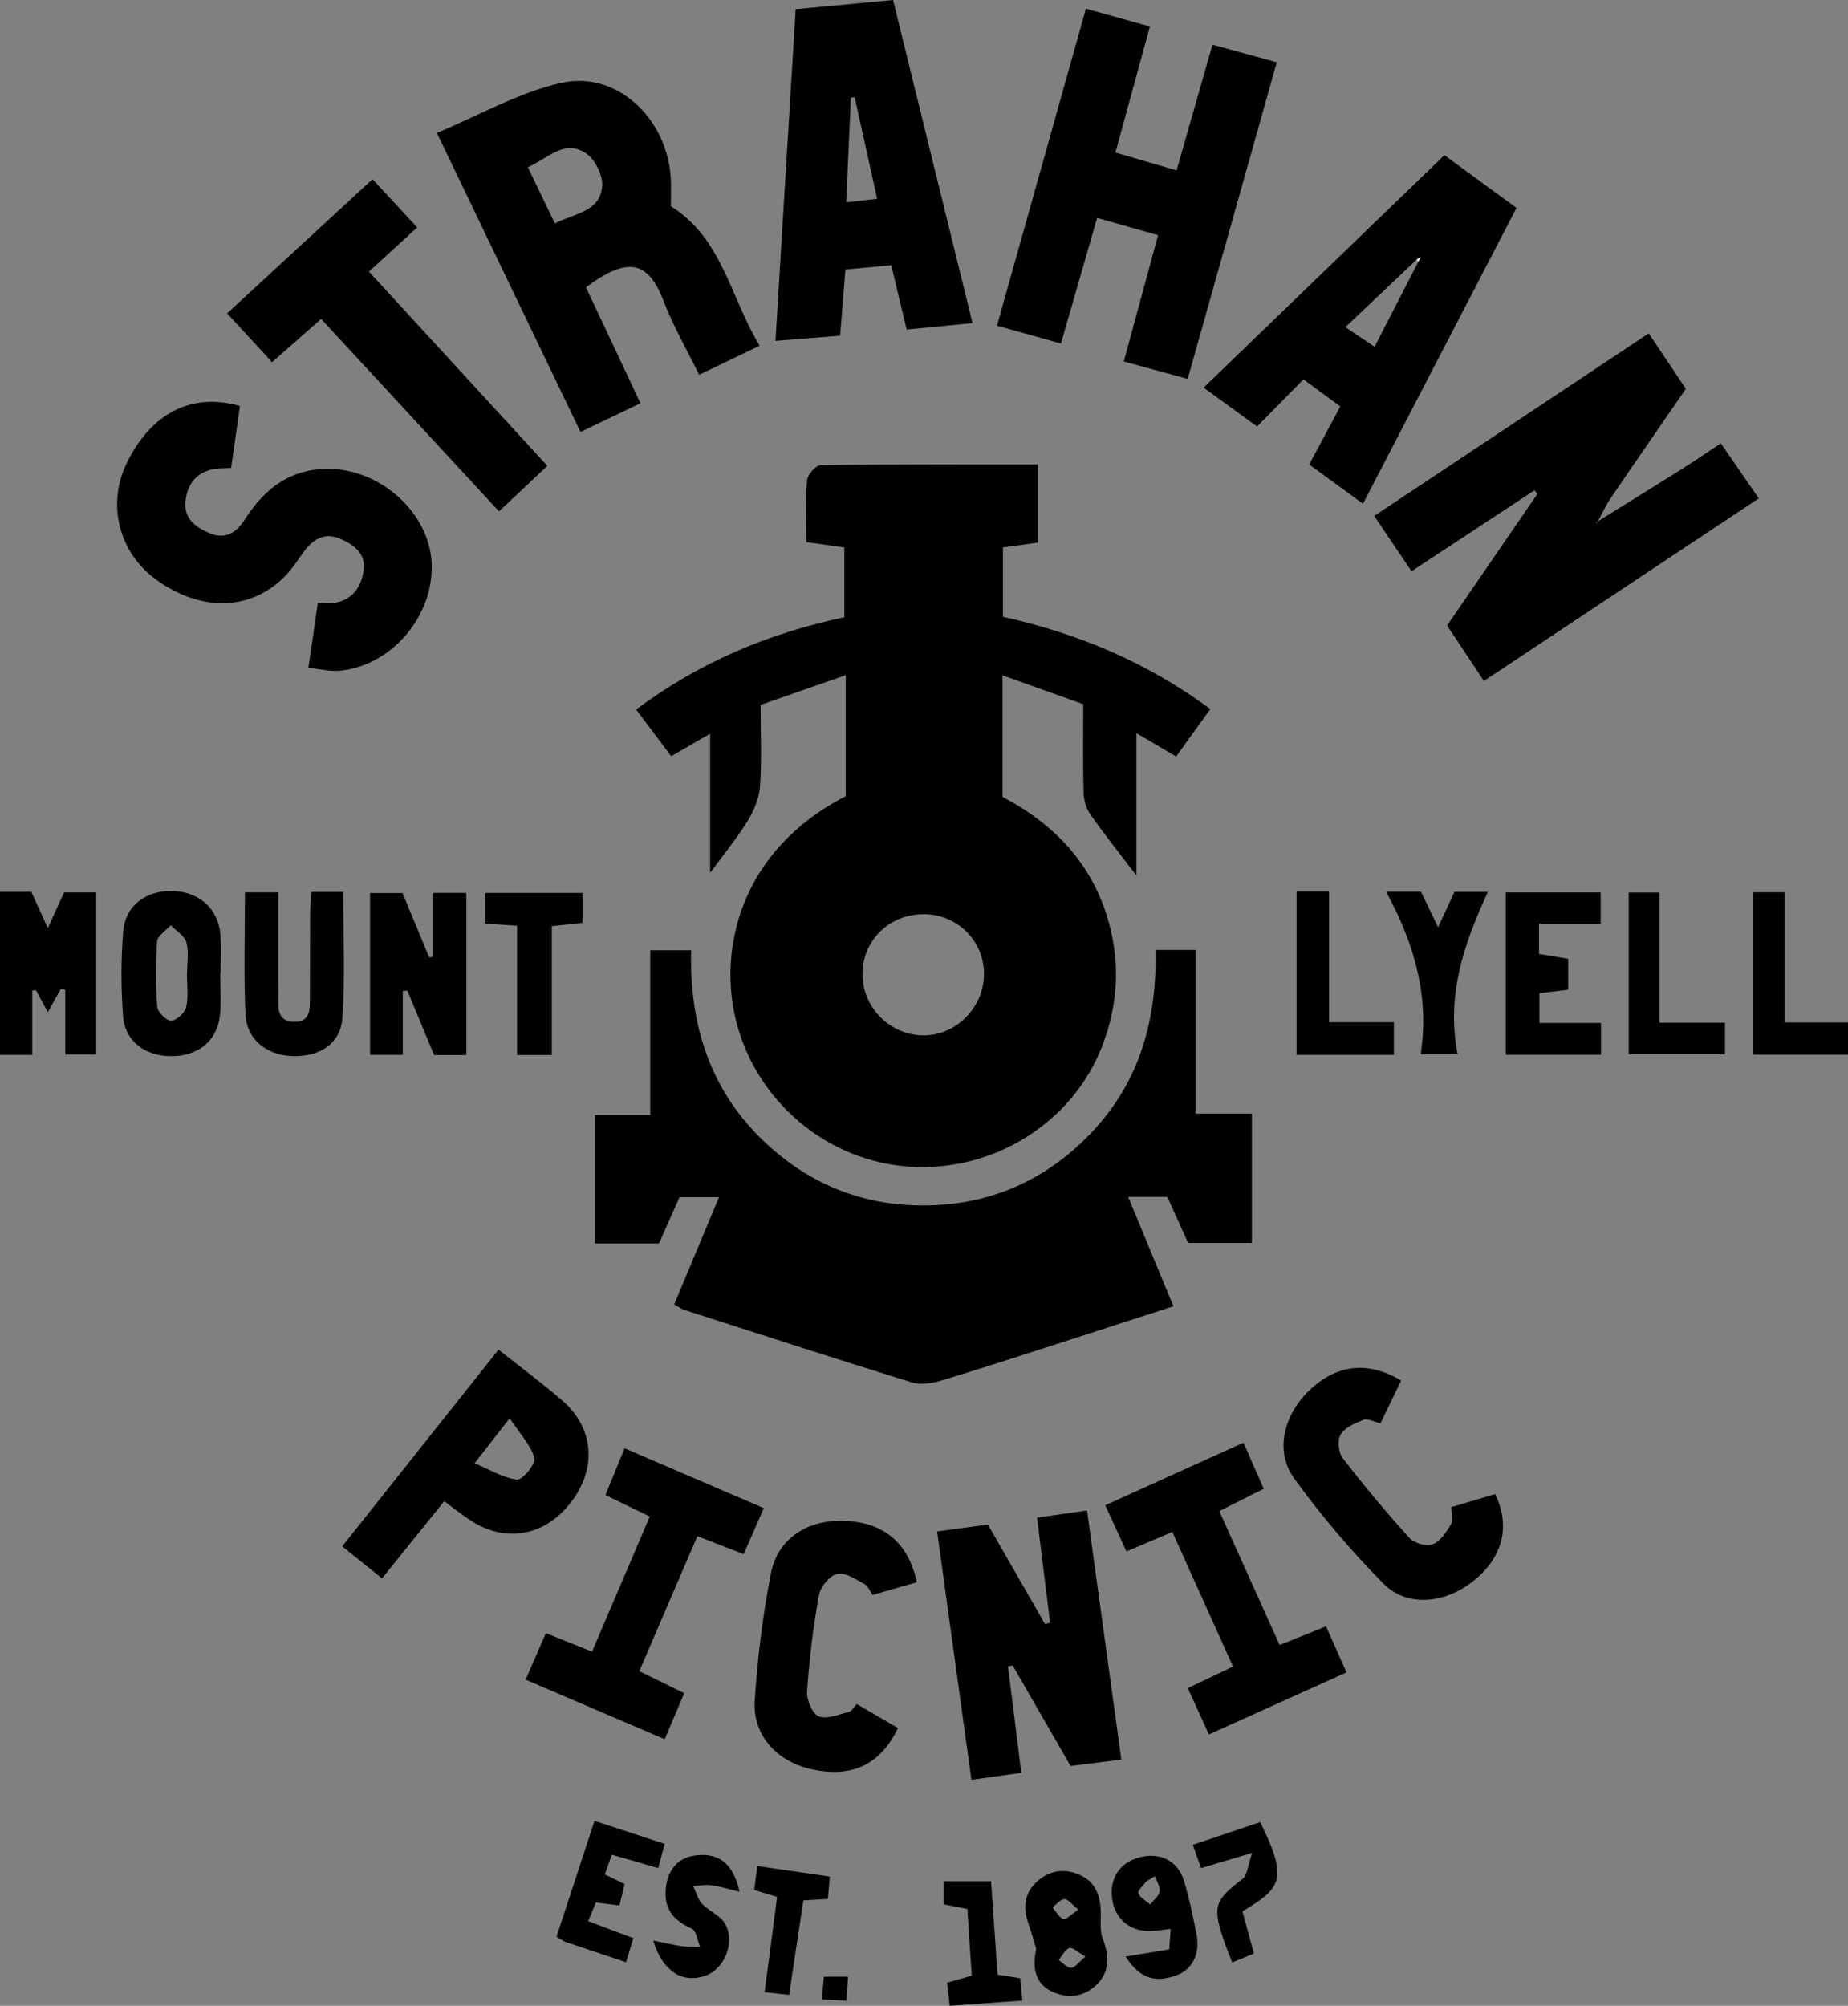 <?xml version="1.0" encoding="UTF-8"?>
<svg xmlns="http://www.w3.org/2000/svg" id="uuid-15363dd1-6ca5-4bd2-a8d2-6ba9a33b4d99" data-name="Layer 1" viewBox="0 0 381.25 413.69">
  <rect x="0" y="0" width="381.25" height="413.69" fill="#808080" stroke="none"/>
  <path d="M234.43,180.55c-3.8-4.99-6.81-8.73-9.55-12.67-.86-1.23-1.3-2.98-1.34-4.51-.15-5.82-.06-11.64-.06-18.13-5.4-1.93-10.79-3.86-16.65-5.95v25.07c10.61,5.57,18.62,13.8,21.95,25.99,2.37,8.67,1.82,17.12-1.42,25.46-6.11,15.74-22.36,25.93-39.62,24.82-17.05-1.09-31.67-13.38-35.87-30-3.73-14.76.78-35.21,22.61-46.41,0-3.89,0-8.02,0-12.16s0-7.97,0-12.81c-6.13,2.14-11.68,4.08-17.57,6.14,0,5.91.26,11.39-.12,16.82-.17,2.43-1.26,4.99-2.55,7.11-2.14,3.5-4.8,6.69-7.73,10.7v-28.7c-3.08,1.78-5.3,3.07-8.04,4.65-2.3-3.07-4.65-6.2-7.23-9.64,12.99-9.68,27.22-15.7,42.95-19.02v-14.39c-2.53-.36-4.93-.7-7.84-1.11,0-4.47-.21-8.62.14-12.72.1-1.17,1.82-3.14,2.82-3.16,14.79-.2,29.58-.14,44.82-.14v16.13c-2.37.33-4.63.64-7.22.99v14.3c15.24,3.39,29.57,9.25,42.79,19.04-2.39,3.31-4.66,6.45-7.06,9.78-2.72-1.6-5.09-2.99-8.2-4.81v29.33ZM190.75,188.55c-7.15-.12-12.83,5.36-12.82,12.37,0,6.75,5.51,12.42,12.26,12.62,6.83.21,12.75-5.59,12.81-12.55.06-6.82-5.36-12.33-12.24-12.45Z" stroke-width="0"></path>
  <path d="M142.58,195.97c-.37,15.69,4.05,29.24,15.53,39.91,8.78,8.16,19.24,12.48,31.2,12.73,14.26.29,26.39-4.9,36.13-15.3,9.75-10.4,13.26-23.15,12.95-37.39h8.28v33.76h11.6v26.67h-13.16c-1.31-2.91-2.73-6.06-4.28-9.49h-8.08c3.11,7.52,6.11,14.77,9.33,22.56-8.19,2.65-16.04,5.2-23.91,7.73-8.08,2.59-16.14,5.24-24.27,7.67-1.8.54-4.02.84-5.75.31-15.73-4.87-31.39-9.95-47.06-14.99-.6-.19-1.13-.62-2-1.11,3.04-7.27,6.04-14.44,9.25-22.12h-8.15c-1.31,2.95-2.72,6.12-4.24,9.54h-13.21v-26.5h11.41v-33.96h8.43Z" stroke-width="0"></path>
  <path d="M329.4,107.67c5.75-3.57,11.51-7.12,17.24-10.72,2.67-1.68,5.27-3.46,8.38-5.51,2.53,3.67,4.94,7.17,7.82,11.35-18.91,12.56-37.65,25.01-56.7,37.66-2.69-4.04-5.06-7.62-7.6-11.44,6.22-9.06,12.42-18.09,18.62-27.12-.19-.26-.38-.52-.57-.78-8.32,5.48-16.64,10.95-25.39,16.71-2.57-3.82-4.95-7.35-7.69-11.41,18.9-12.57,37.54-24.95,56.63-37.65,2.68,4,5.13,7.67,7.66,11.43-5.29,7.69-10.41,15.06-15.45,22.48-1.09,1.61-1.9,3.4-2.84,5.11l-.23.12s.13-.23.13-.23Z" stroke-width="0"></path>
  <path d="M144.24,77.32c-2.57-5.26-5.32-10.01-7.27-15.07-2.95-7.65-6.7-10.05-16.08-2.98,3.66,7.78,7.37,15.68,11.24,23.9-4.25,2.03-8.09,3.87-12.37,5.92-9.82-20.44-19.46-40.49-29.63-61.67,8.72-3.62,16.92-8.39,25.74-10.34,11.48-2.54,21.93,7.55,22.52,19.84.09,1.82.01,3.65.01,5.62,10.6,6.6,12.26,18.77,18.32,28.76-4.35,2.09-8.19,3.94-12.48,6ZM114.47,46.07c4.16-2.11,9.41-2.37,9.76-7.77.14-2.2-1.47-5.42-3.31-6.66-4.47-3.01-7.87,1.02-12.03,2.85,1.92,3.99,3.69,7.66,5.58,11.58Z" stroke-width="0"></path>
  <path d="M218.88,70.85c-4.4-1.23-8.49-2.37-13.2-3.68,6.14-21.86,12.18-43.39,18.35-65.38,4.35,1.21,8.45,2.36,13.2,3.68-2.36,8.64-4.66,17.05-7.11,25.99,4.24,1.24,8.27,2.42,12.61,3.69,2.53-8.85,4.89-17.11,7.41-25.93,4.54,1.24,8.77,2.39,13.27,3.62-6.17,21.91-12.19,43.3-18.38,65.31-4.43-1.21-8.5-2.31-13.19-3.59,2.37-8.71,4.65-17.12,7.08-26.05-4.25-1.2-8.14-2.31-12.58-3.56-2.53,8.77-4.94,17.14-7.46,25.91Z" stroke-width="0"></path>
  <path d="M297.99,32.01c4.07,2.97,9.26,6.77,14.87,10.87-10.56,20.35-21.02,40.51-31.67,61.02-3.93-2.86-7.39-5.38-11.1-8.09,2.17-4.05,4.19-7.82,6.42-11.98-2.59-1.9-5.06-3.72-7.6-5.58-3.3,3.35-6.3,6.4-9.57,9.71-3.72-2.7-7.18-5.21-11.03-8.01,16.47-15.9,32.7-31.56,49.68-47.95ZM292.26,53.54c-4.74,4.49-9.48,8.98-14.7,13.93,2.56,1.72,4.08,2.74,6.02,4.05,3.22-6.25,6.14-11.92,9.06-17.6.15-.31.3-.62.44-.93-.27.18-.55.37-.82.55Z" stroke-width="0"></path>
  <path d="M164.15,1.89c6.85-.64,13.11-1.23,20.09-1.89,5.41,21.98,10.83,43.99,16.4,66.64-4.65.45-8.99.88-13.6,1.33-1.1-4.58-2.08-8.71-3.17-13.27-3.1.29-6.01.56-9.46.89-.36,4.53-.71,8.91-1.09,13.65-4.31.34-8.39.67-13.34,1.06,1.4-22.89,2.77-45.36,4.17-68.41ZM174.58,41.73c2.36-.27,4.07-.46,6.38-.73-1.63-7.34-3.14-14.16-4.65-20.98-.26.05-.52.1-.77.15-.31,6.9-.61,13.79-.96,21.55Z" stroke-width="0"></path>
  <path d="M49.5,83.75c-.59,4.15-1.19,8.36-1.82,12.77-1.45.09-2.59.04-3.69.25-3.6.71-5.37,3.21-5.72,6.63-.38,3.62,2.14,5.37,5.03,6.59,3.22,1.36,5.5-.18,7.16-2.78,4.2-6.61,9.7-10.77,17.97-10.48,10.53.37,20.14,9.29,20.62,19.36.51,10.81-8.08,21.09-18.77,22.23-2.04.22-4.17-.32-6.67-.55.7-4.79,1.32-9,1.96-13.42,1.32,0,2.45.15,3.52-.03,3.65-.62,5.4-3.25,5.92-6.55.57-3.62-2.08-5.48-4.9-6.68-3.02-1.29-5.46.02-7.33,2.58-1.37,1.87-2.64,3.87-4.28,5.47-7.09,6.93-17.27,7-26.38.34-7.65-5.59-10.11-15.54-5.95-24.02,5.04-10.27,13.35-14.57,23.34-11.72Z" stroke-width="0"></path>
  <path d="M231.32,362.92c-3.68.46-6.89.86-10.46,1.31-4.04-7.01-7.99-13.88-11.95-20.75l-.96.21c.9,7.17,1.8,14.35,2.75,21.95-3.53.5-6.58.93-10.29,1.45-2.37-17.15-4.68-33.88-7.08-51.24,3.68-.5,7.03-.96,10.47-1.42,4.08,7.1,7.94,13.83,11.8,20.55.35-.09.69-.18,1.04-.28-.88-7.09-1.76-14.17-2.69-21.69,3.52-.5,6.7-.96,10.31-1.47,2.36,17.13,4.65,33.74,7.08,51.38Z" stroke-width="0"></path>
  <path d="M112.92,96.08c-3.33,3.14-6.44,6.07-9.97,9.39-12.25-13.25-24.37-26.35-36.7-39.69-3.44,3.03-6.63,5.85-10.12,8.92-3.04-3.29-5.91-6.42-9.28-10.07,10.01-9.24,19.83-18.29,30-27.67,3.19,3.44,6.08,6.56,9.22,9.95-3.39,3.09-6.52,5.96-9.96,9.11,12.51,13.61,24.51,26.68,36.81,40.06Z" stroke-width="0"></path>
  <path d="M102.85,278.36c4.64,3.68,9.05,6.94,13.17,10.52,6.55,5.69,7.15,13.98,1.78,20.96-5.37,6.98-13.47,8.47-20.71,3.76-1.78-1.16-3.43-2.5-5.44-3.98-4.29,5.32-8.43,10.45-12.84,15.92-2.78-2.23-5.31-4.27-8.21-6.61,10.87-13.68,21.47-27.01,32.25-40.57ZM105.15,292.52c-2.85,3.65-4.66,5.98-7.24,9.27,3.3,1.38,5.97,3.08,8.79,3.37,1.11.11,3.89-3.32,3.56-4.45-.79-2.69-2.98-4.98-5.11-8.19Z" stroke-width="0"></path>
  <path d="M254.37,343.71c-4.25-9.43-8.27-18.34-12.51-27.75-3.13,1.33-5.98,2.54-9.47,4.02-1.38-2.99-2.72-5.92-4.38-9.52,9.51-4.31,18.78-8.5,28.52-12.91,1.48,3.36,2.79,6.34,4.18,9.51-3.12,1.56-5.9,2.96-9.17,4.6,4.17,9.26,8.24,18.29,12.45,27.62,3.28-1.32,6.16-2.47,9.58-3.85,1.39,3.13,2.7,6.08,4.22,9.5-9.54,4.3-18.72,8.44-28.39,12.8-1.49-3.27-2.83-6.22-4.35-9.55,3.09-1.48,5.89-2.82,9.32-4.46Z" stroke-width="0"></path>
  <path d="M141.16,349.21c-1.34,3.15-2.55,6.03-4.03,9.5-9.69-4.15-19.08-8.17-28.7-12.28,1.48-3.4,2.79-6.41,4.18-9.6,3.27,1.31,6.17,2.47,9.53,3.82,3.98-9.31,7.87-18.42,11.91-27.87-3.18-1.54-5.96-2.88-9.15-4.43,1.33-3.24,2.56-6.24,3.95-9.64,9.62,4.13,18.89,8.11,28.72,12.34-1.43,3.28-2.72,6.23-4.15,9.5-3.22-1.25-6.11-2.38-9.55-3.72-3.96,9.21-7.87,18.3-11.98,27.85,3.22,1.58,6.12,2.99,9.26,4.53Z" stroke-width="0"></path>
  <path d="M299.41,310.85c3.13-.94,6.11-1.83,9.04-2.7,3.23,6.68,1.58,13.02-4.39,17.85-5.92,4.78-13.79,5.56-18.7.58-6.63-6.72-12.8-14-18.35-21.62-4.04-5.54-2.23-13.07,3.02-18.11,5.65-5.43,12-6.27,19.04-2.12-1.38,2.86-2.79,5.77-4.28,8.83-1.34-.31-2.62-1.04-3.49-.71-1.75.66-3.83,1.56-4.72,3.01-.71,1.15-.45,3.74.43,4.88,4.36,5.66,8.95,11.15,13.75,16.44.99,1.09,3.49,1.84,4.77,1.35,1.58-.59,2.83-2.51,3.8-4.11.5-.82.09-2.2.09-3.58Z" stroke-width="0"></path>
  <path d="M189.17,326.33c-3.16.91-6.02,1.72-9.14,2.62-.59-.82-.97-1.88-1.71-2.26-1.8-.95-3.96-2.47-5.59-2.09-1.56.36-3.47,2.67-3.78,4.39-1.18,6.54-1.99,13.18-2.45,19.81-.12,1.76,1.07,4.66,2.4,5.19,1.71.68,4.18-.43,6.28-.93.52-.13.9-.88,1.58-1.6,2.91,1.69,5.72,3.33,8.49,4.94-3.61,7.62-9.58,10.34-17.88,8.49-7.14-1.59-12.13-7.01-11.67-14.14.57-8.78,1.66-17.58,3.33-26.21,1.41-7.27,7.61-11.18,15.25-10.87,8.03.33,13.09,4.49,14.88,12.65Z" stroke-width="0"></path>
  <path d="M0,183.95h6.47c1.07,2.35,2.08,4.59,3.39,7.46,1.25-2.73,2.24-4.9,3.36-7.35h6.62v33.43h-6.38v-13.34l-.94-.16c-.82,1.48-1.64,2.96-2.65,4.79-.95-1.77-1.71-3.17-2.46-4.57-.25.03-.5.05-.76.08v13.28H0v-33.62Z" stroke-width="0"></path>
  <path d="M96.2,184.16v33.44h-6.64c-1.86-4.47-3.69-8.87-5.52-13.27l-.95.06v13.17h-6.75v-33.37h6.7c1.73,4.16,3.61,8.7,5.49,13.23.23,0,.46-.01.69-.02v-13.24h6.99Z" stroke-width="0"></path>
  <path d="M45.44,200.79c0,2.83.23,5.68-.05,8.48-.53,5.32-4.36,8.49-9.87,8.56-5.51.06-9.72-2.99-10.13-8.25-.44-5.78-.44-11.66.02-17.44.43-5.47,4.87-8.65,10.52-8.36,5.34.27,9.12,3.74,9.54,9.02.21,2.65.04,5.33.04,7.99-.02,0-.04,0-.07,0ZM38.55,200.78s.02,0,.04,0c0-2.16.41-4.43-.14-6.44-.38-1.36-2.11-2.35-3.23-3.51-.98,1.1-2.72,2.15-2.81,3.32-.33,4.46-.32,8.98.02,13.44.08,1.12,1.88,2.95,2.86,2.93,1.11-.03,2.85-1.61,3.12-2.79.5-2.21.15-4.62.15-6.94Z" stroke-width="0"></path>
  <path d="M64.29,183.97h6.51c0,8.77.42,17.36-.15,25.89-.37,5.39-4.68,8.13-10.26,7.96-5.39-.16-9.53-3.43-9.76-8.7-.36-8.25-.1-16.53-.1-25.08h6.88c0,6.03,0,12.11,0,18.19,0,1.5.03,2.99,0,4.49-.04,2.24.52,3.95,3.21,4.03,2.77.08,3.3-1.68,3.31-3.9.02-6.31.02-12.63.06-18.94,0-1.14.16-2.29.29-3.95Z" stroke-width="0"></path>
  <path d="M317.59,210.99h12.7v6.56h-19.63v-33.48h19.57v6.45h-12.73v6.23c1.91.32,3.79.63,6.02,1v6.38c-2.06.25-3.83.46-5.93.71v6.14Z" stroke-width="0"></path>
  <path d="M113.84,217.59h-7.17v-26.66c-2.45-.17-4.38-.3-6.65-.45v-6.31h20.14v6.16c-1.91.21-3.83.41-6.32.68v26.57Z" stroke-width="0"></path>
  <path d="M342.38,210.94h13.48v6.52h-19.85v-33.37h6.37v26.85Z" stroke-width="0"></path>
  <path d="M361.57,217.53v-33.5h6.6v26.85h13.09v6.65h-19.69Z" stroke-width="0"></path>
  <path d="M285.96,183.93h7.21c1.1,2.28,2.14,4.47,3.51,7.31,1.31-2.82,2.31-4.98,3.38-7.28h6.9c-4.98,10.71-8.62,21.41-6.25,33.49h-7.62c1.82-11.85-1.23-22.72-7.12-33.52Z" stroke-width="0"></path>
  <path d="M267.48,183.87h6.7v26.97h13.38v6.73h-20.08c0-5.65,0-11.24,0-16.84s0-10.91,0-16.86Z" stroke-width="0"></path>
  <path d="M213.77,401.96c-.55-1.82-1.05-3.65-1.67-5.44-1.15-3.32-.66-6.32,2.01-8.61,2.6-2.23,5.7-2.63,8.84-1.13,3.26,1.57,4.12,4.5,4.15,7.86.02,1.74-.21,3.63.39,5.18,1.39,3.59,1.51,6.92-1.38,9.64-2.48,2.32-5.6,2.83-8.8,1.43-3.86-1.69-4.34-5.07-3.54-8.93ZM223.94,403.55c-1.58-.9-2.68-2-3.3-1.78-.92.33-1.5,1.61-2.23,2.48.86.58,1.72,1.63,2.56,1.6.8-.02,1.57-1.16,2.97-2.31ZM222.46,393.84c-1.35-1.07-2.14-2.18-2.88-2.15-.83.03-1.63,1.09-2.44,1.71.73.85,1.33,2.06,2.25,2.41.54.2,1.6-.97,3.07-1.96Z" stroke-width="0"></path>
  <path d="M129.18,404.72c-4.67-1.56-8.6-2.87-12.52-4.2-.45-.15-.83-.48-1.85-1.09,2.54-7.73,5.1-15.54,7.84-23.88,4.97,1.63,9.6,3.15,14.48,4.75-.45,1.65-.82,3.03-1.35,4.99-3.18-.92-6.13-1.78-9.56-2.77-.5,1.4-.95,2.67-1.45,4.07,1.48.72,2.64,1.29,4.09,2-.34,1.42-.68,2.79-1.07,4.41-1.71-.22-3.14-.4-4.87-.62-.46,1.11-.93,2.28-1.58,3.86,3.07,1.15,5.95,2.24,9.31,3.5-.47,1.58-.91,3.07-1.49,4.99Z" stroke-width="0"></path>
  <path d="M232.2,403.54c3.37-.56,5.92-.98,9.02-1.49.07-1,.17-2.37.29-4.2-1.72.17-2.96.37-4.2.41-4.21.15-7.32-2.52-7.87-6.67-.56-4.28,1.62-7.52,5.78-8.55,4.15-1.04,7.78.75,9.04,4.87,1.11,3.63,1.86,7.39,2.6,11.12.77,3.94-.88,7.27-4.31,8.44-3.68,1.26-7.13,1.13-10.34-3.94ZM238.25,386.97c-.6.36-1.19.72-1.79,1.08-.58.83-1.81,1.9-1.61,2.42.36.95,1.58,1.57,2.44,2.33.69-.89,1.79-1.72,1.95-2.7.16-.96-.62-2.08-.99-3.13Z" stroke-width="0"></path>
  <path d="M134.77,400.23c2.28.46,4.06.9,5.86,1.16,1.24.18,2.52.1,3.79.14-.54-1.29-.75-3.3-1.69-3.73-3.33-1.54-5.52-3.54-5.42-7.48.11-4.35,2.39-7.23,6.25-7.66,4.73-.54,7.71,1.63,9.02,7.52-2.24-.54-4-1.1-5.81-1.35-1.23-.17-2.52.08-3.78.14.6,1.24.95,2.72,1.84,3.68,1.41,1.51,3.7,2.36,4.7,4.04,2.26,3.77-.03,9.39-3.98,10.79-4.67,1.66-8.88-.81-10.78-7.24Z" stroke-width="0"></path>
  <path d="M258.33,382.15c-4.43,1.32-7.26,2.17-10.54,3.14-.55-1.52-1.07-2.98-1.72-4.8,4.94-1.66,9.44-3.17,13.91-4.68,6.01,12.06,4.11,13.69-3.65,18.4.73,2.71,1.49,5.54,2.35,8.71-1.46.59-2.76,1.12-4.48,1.83-.66-1.73-1.27-3.2-1.78-4.71-2.31-6.92-1.79-8.14,3.9-12.5,1.05-.8,1.12-2.87,2.01-5.4Z" stroke-width="0"></path>
  <path d="M194.69,388.01h9.77c.43,6.21.87,12.58,1.34,19.26,1.43.23,2.83.45,4.68.75.12,1.28.25,2.67.43,4.59-5.1.37-9.83.71-14.98,1.08-.19-1.73-.35-3.11-.54-4.77,1.75-.49,3.26-.92,5.08-1.44-.3-4.61-.59-9.06-.9-13.75-1.67-.33-3.21-.64-4.88-.97v-4.75Z" stroke-width="0"></path>
  <path d="M156.25,384.87c5.16.74,9.88,1.42,14.96,2.16-.15,1.67-.28,3.06-.42,4.62-1.78.11-3.23.19-5.05.3-.97,6.4-1.93,12.76-2.95,19.5-1.71-.19-3.12-.35-5.05-.57.88-6.68,1.71-13.04,2.58-19.65-1.46-.44-2.85-.86-4.73-1.42.2-1.52.41-3.05.65-4.92Z" stroke-width="0"></path>
  <path d="M169.54,412.38c.17-1.83.3-3.21.43-4.68h4.99c-.11,1.67-.2,3.04-.33,4.92-1.72-.08-3.22-.15-5.09-.24Z" stroke-width="0"></path>
  <polygon points="329.4 107.67 329.28 107.9 329.51 107.78 329.4 107.67" fill="#fff" stroke-width="0"></polygon>
  <path d="M292.26,53.54c.27-.18.55-.37.82-.55-.15.31-.3.62-.44.93-.13-.12-.25-.25-.38-.38Z" fill="#fff" stroke-width="0"></path>
</svg>
